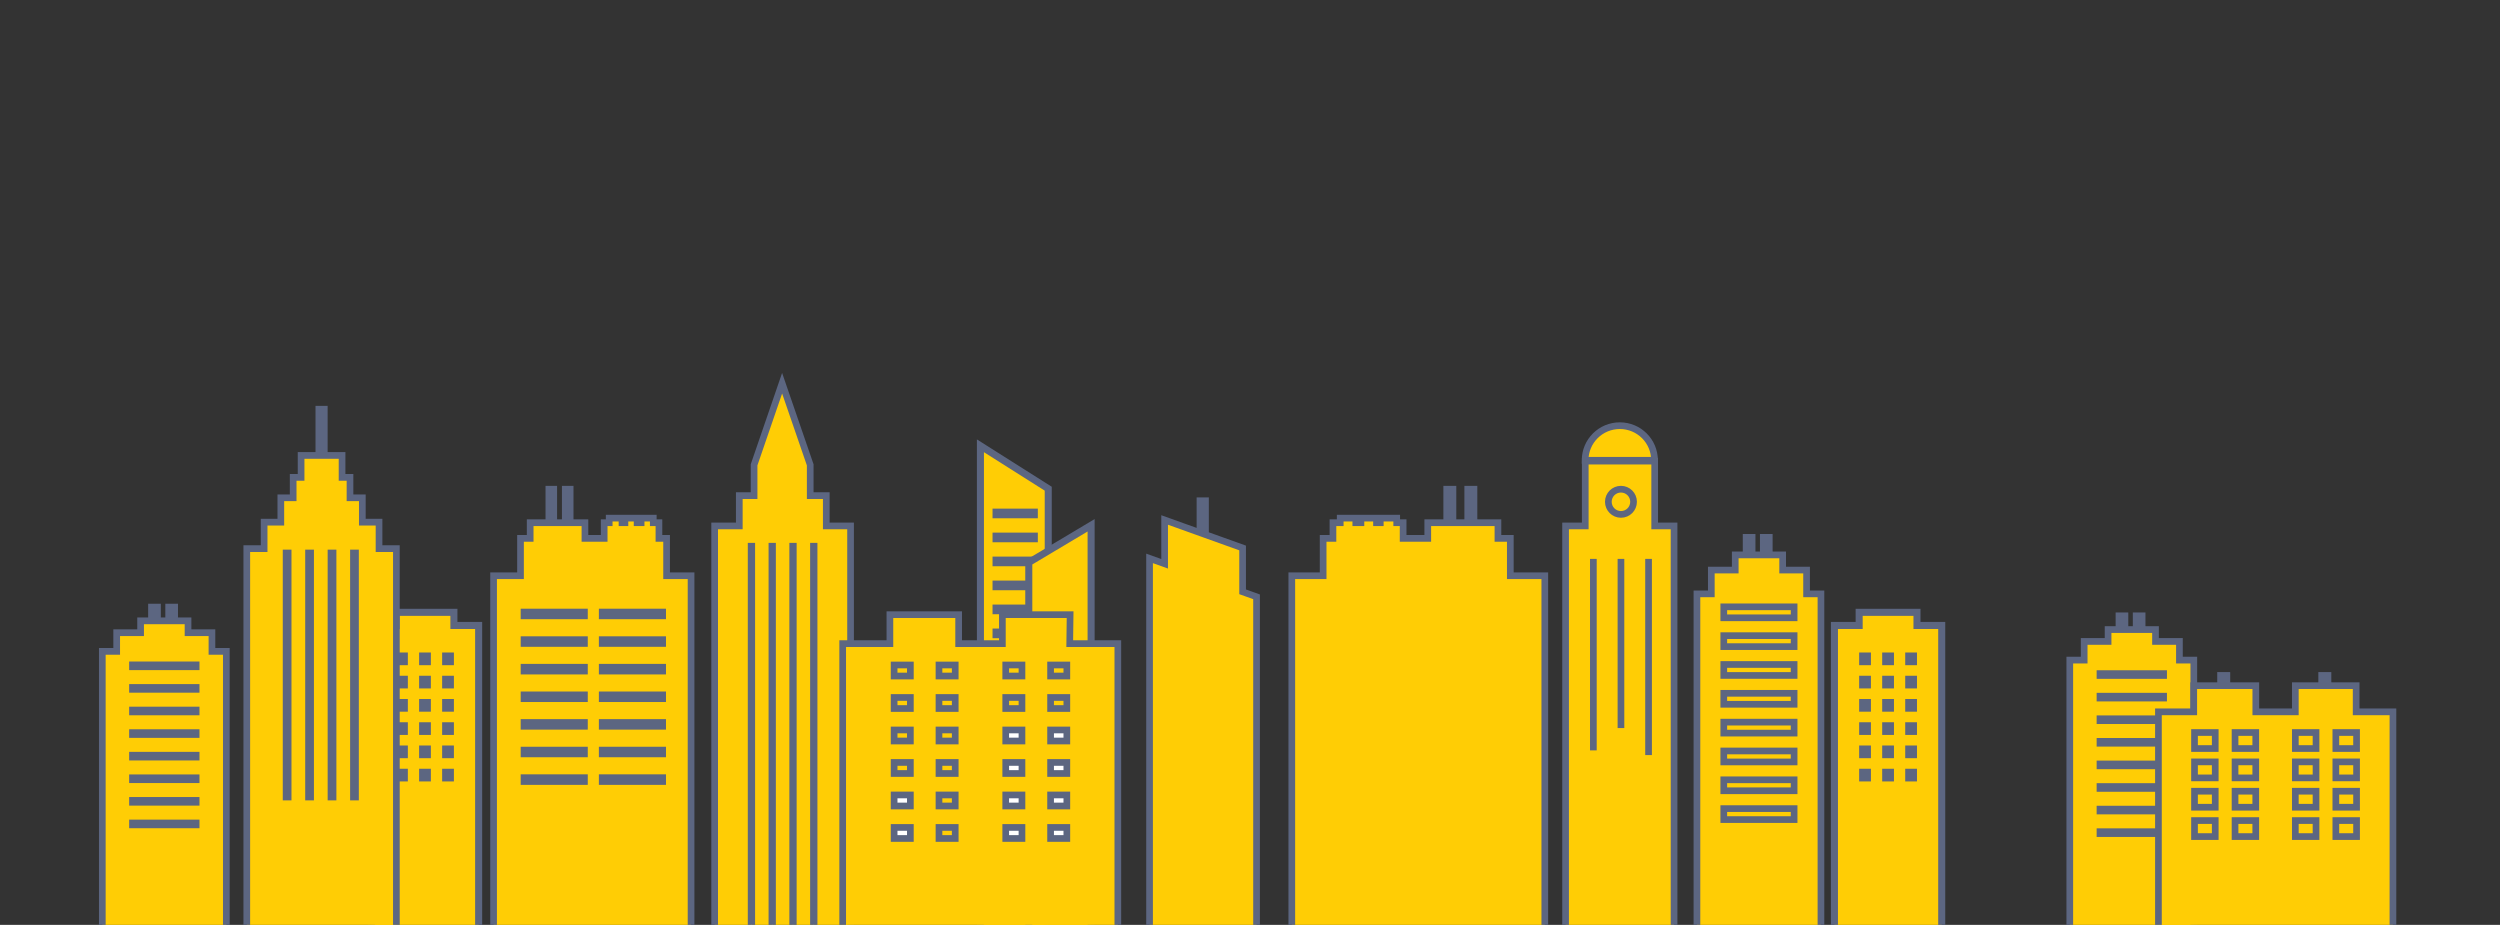 <?xml version="1.0" encoding="utf-8"?>
<!-- Generator: Adobe Illustrator 24.0.2, SVG Export Plug-In . SVG Version: 6.00 Build 0)  -->
<svg version="1.1" xmlns="http://www.w3.org/2000/svg" xmlns:xlink="http://www.w3.org/1999/xlink" x="0px" y="0px" width="1600px"
	 height="591.91px" viewBox="0 0 1600 591.91" enable-background="new 0 0 1600 591.91" xml:space="preserve">
<rect x="0" y="0" width="1600" height="591.91" fill="#333333" stroke="none"/>
<g id="Layer_1">
</g>
<g id="Layer_5">
</g>
<g id="Layer_7">
</g>
<g id="Layer_6">
</g>
<g id="Layer_4">
	<g>
		<g>
			<polygon fill="#FFCD05" stroke="#5C6681" stroke-width="4.281" stroke-miterlimit="10" points="1394.83,422.46 1394.83,410.52 
				1379.53,410.52 1379.53,402.92 1370.95,402.92 1370.95,394.11 1367.14,394.11 1367.14,402.92 1359.96,402.92 1359.96,394.11 
				1356.15,394.11 1356.15,402.92 1349.17,402.92 1349.17,410.52 1333.87,410.52 1333.87,422.46 1324.66,422.46 1324.66,597.63 
				1404.04,597.63 1404.04,422.46 			"/>
			<g>
				<g>
					<rect x="1343.99" y="431.1" fill="#FFFFFF" width="40.72" height="1.22"/>
					<polygon fill="#5C6681" points="1386.85,428.96 1341.85,428.96 1341.85,434.46 1386.85,434.46 1386.85,428.96 					"/>
				</g>
				<g>
					<rect x="1343.99" y="445.55" fill="#FFFFFF" width="40.72" height="1.22"/>
					<polygon fill="#5C6681" points="1386.85,443.41 1341.85,443.41 1341.85,448.91 1386.85,448.91 1386.85,443.41 					"/>
				</g>
				<g>
					<rect x="1343.99" y="460.01" fill="#FFFFFF" width="40.72" height="1.22"/>
					<polygon fill="#5C6681" points="1386.85,457.87 1341.85,457.87 1341.85,463.37 1386.85,463.37 1386.85,457.87 					"/>
				</g>
				<g>
					<rect x="1343.99" y="474.46" fill="#FFFFFF" width="40.72" height="1.22"/>
					<polygon fill="#5C6681" points="1386.85,472.32 1341.85,472.32 1341.85,477.82 1386.85,477.82 1386.85,472.32 					"/>
				</g>
				<g>
					<rect x="1343.99" y="488.92" fill="#FFFFFF" width="40.72" height="1.22"/>
					<polygon fill="#5C6681" points="1386.85,486.78 1341.85,486.78 1341.85,492.28 1386.85,492.28 1386.85,486.78 					"/>
				</g>
				<g>
					<rect x="1343.99" y="503.38" fill="#FFFFFF" width="40.72" height="1.22"/>
					<polygon fill="#5C6681" points="1386.85,501.23 1341.85,501.23 1341.85,506.74 1386.85,506.74 1386.85,501.23 					"/>
				</g>
				<g>
					<rect x="1343.99" y="517.83" fill="#FFFFFF" width="40.72" height="1.22"/>
					<polygon fill="#5C6681" points="1386.85,515.69 1341.85,515.69 1341.85,521.19 1386.85,521.19 1386.85,515.69 					"/>
				</g>
				<g>
					<rect x="1343.99" y="532.29" fill="#FFFFFF" width="40.72" height="1.22"/>
					<polygon fill="#5C6681" points="1386.85,530.14 1341.85,530.14 1341.85,535.65 1386.85,535.65 1386.85,530.14 					"/>
				</g>
			</g>
		</g>
		<g>
			<polygon fill="#FFCD05" stroke="#5C6681" stroke-width="4.281" stroke-miterlimit="10" points="1507.94,455.57 1507.94,438.82 
				1489.9,438.82 1489.9,432.27 1485.88,432.27 1485.88,438.82 1469.01,438.82 1469.01,455.57 1443.72,455.57 1443.72,438.82 
				1425.19,438.82 1425.19,432.27 1421.17,432.27 1421.17,438.82 1403.99,438.82 1403.99,455.57 1381.4,455.57 1381.4,597.63 
				1531.48,597.63 1531.48,455.57 			"/>
			<g>
				<g>
					
						<rect x="1404.49" y="468.81" fill="#FFCD05" stroke="#5C6681" stroke-width="4.281" stroke-miterlimit="10" width="13.26" height="10.25"/>
					
						<rect x="1430.43" y="468.81" fill="#FFCD05" stroke="#5C6681" stroke-width="4.281" stroke-miterlimit="10" width="13.26" height="10.25"/>
					
						<rect x="1404.49" y="487.6" fill="#FFCD05" stroke="#5C6681" stroke-width="4.281" stroke-miterlimit="10" width="13.26" height="10.25"/>
					
						<rect x="1430.43" y="487.6" fill="#FFCD05" stroke="#5C6681" stroke-width="4.281" stroke-miterlimit="10" width="13.26" height="10.25"/>
					
						<rect x="1404.49" y="506.38" fill="#FFCD05" stroke="#5C6681" stroke-width="4.281" stroke-miterlimit="10" width="13.26" height="10.25"/>
					
						<rect x="1430.43" y="506.38" fill="#FFCD05" stroke="#5C6681" stroke-width="4.281" stroke-miterlimit="10" width="13.26" height="10.25"/>
					
						<rect x="1404.49" y="525.16" fill="#FFCD05" stroke="#5C6681" stroke-width="4.281" stroke-miterlimit="10" width="13.26" height="10.25"/>
					
						<rect x="1430.43" y="525.16" fill="#FFCD05" stroke="#5C6681" stroke-width="4.281" stroke-miterlimit="10" width="13.26" height="10.25"/>
				</g>
				<g>
					
						<rect x="1469.01" y="468.81" fill="#FFCD05" stroke="#5C6681" stroke-width="4.281" stroke-miterlimit="10" width="13.25" height="10.25"/>
					
						<rect x="1494.94" y="468.81" fill="#FFCD05" stroke="#5C6681" stroke-width="4.281" stroke-miterlimit="10" width="13.26" height="10.25"/>
					
						<rect x="1469.01" y="487.6" fill="#FFCD05" stroke="#5C6681" stroke-width="4.281" stroke-miterlimit="10" width="13.25" height="10.25"/>
					
						<rect x="1494.94" y="487.6" fill="#FFCD05" stroke="#5C6681" stroke-width="4.281" stroke-miterlimit="10" width="13.26" height="10.25"/>
					
						<rect x="1469.01" y="506.38" fill="#FFCD05" stroke="#5C6681" stroke-width="4.281" stroke-miterlimit="10" width="13.25" height="10.25"/>
					
						<rect x="1494.94" y="506.38" fill="#FFCD05" stroke="#5C6681" stroke-width="4.281" stroke-miterlimit="10" width="13.26" height="10.25"/>
					
						<rect x="1469.01" y="525.16" fill="#FFCD05" stroke="#5C6681" stroke-width="4.281" stroke-miterlimit="10" width="13.25" height="10.25"/>
					
						<rect x="1494.94" y="525.16" fill="#FFCD05" stroke="#5C6681" stroke-width="4.281" stroke-miterlimit="10" width="13.26" height="10.25"/>
				</g>
			</g>
		</g>
	</g>
	<g>
		<polygon fill="#FFCD05" stroke="#5C6681" stroke-width="4.281" stroke-miterlimit="10" points="544.36,336.59 528.82,336.59 
			528.82,317.21 518.54,317.21 518.54,297.51 500.55,245.26 482.61,297.51 482.61,317.21 473.15,317.21 473.15,336.59 
			457.38,336.59 457.38,597.63 544.36,597.63 		"/>
		<g>
			<g>
				<rect x="480.73" y="349.58" fill="#FFFFFF" width="0.38" height="248.05"/>
				<polygon fill="#5C6681" points="483.26,347.44 478.59,347.44 478.59,597.63 483.26,597.63 483.26,347.44 				"/>
			</g>
			<g>
				<rect x="494.03" y="349.58" fill="#FFFFFF" width="0.38" height="248.05"/>
				<polygon fill="#5C6681" points="496.55,347.44 491.89,347.44 491.89,597.63 496.55,597.63 496.55,347.44 				"/>
			</g>
			<g>
				<rect x="507.33" y="349.58" fill="#FFFFFF" width="0.38" height="248.05"/>
				<polygon fill="#5C6681" points="509.85,347.44 505.19,347.44 505.19,597.63 509.85,597.63 509.85,347.44 				"/>
			</g>
			<g>
				<rect x="520.62" y="349.58" fill="#FFFFFF" width="0.38" height="248.05"/>
				<polygon fill="#5C6681" points="523.15,347.44 518.48,347.44 518.48,597.63 523.15,597.63 523.15,347.44 				"/>
			</g>
		</g>
	</g>
	<g>
		<g>
			<polygon fill="#FFCD05" stroke="#5C6681" stroke-width="4.281" stroke-miterlimit="10" points="846.81,368.48 846.81,344.55 
				853.09,344.55 853.09,334.53 857.74,334.53 857.74,331.6 867.71,331.6 867.71,334.53 870.99,334.53 870.99,331.6 880.97,331.6 
				880.97,334.53 883.37,334.53 883.37,331.6 893.89,331.6 893.89,334.53 898,334.53 898,344.55 913.77,344.55 913.77,334.53 
				925.9,334.53 925.9,313.08 929.89,313.08 929.89,334.53 939.35,334.53 939.35,313.08 943.34,313.08 943.34,334.53 958.68,334.53 
				958.68,344.55 966.6,344.55 966.6,368.48 988.67,368.48 988.67,597.63 826.75,597.63 826.75,368.48 			"/>
		</g>
	</g>
	<g>
		<g>
			<polygon fill="#FFCD05" stroke="#5C6681" stroke-width="4.281" stroke-miterlimit="10" points="1022.11,295.1 1014.56,295.1 
				1014.56,336.59 1001.97,336.59 1001.97,597.63 1071.4,597.63 1071.4,336.59 1059,336.59 1059,295.1 1050.79,295.1 			"/>
		</g>
		
			<line fill="#FFFFFF" stroke="#5C6681" stroke-width="4.281" stroke-miterlimit="10" x1="1019.75" y1="357.69" x2="1019.75" y2="480.24"/>
		
			<line fill="#FFFFFF" stroke="#5C6681" stroke-width="4.281" stroke-miterlimit="10" x1="1037.41" y1="357.69" x2="1037.41" y2="465.96"/>
		
			<line fill="#FFFFFF" stroke="#5C6681" stroke-width="4.281" stroke-miterlimit="10" x1="1055.08" y1="357.69" x2="1055.08" y2="483.25"/>
	</g>
	<polygon fill="#FFCD05" stroke="#5C6681" stroke-width="4.281" stroke-miterlimit="10" points="795.27,378.76 795.27,350.7 
		771.51,342.17 771.51,320.49 767.99,320.49 767.99,340.9 745.36,332.78 745.36,360.83 735.72,357.37 735.72,597.63 804.19,597.63 
		804.19,381.96 	"/>
	<g>
		<polygon fill="#FFCD05" stroke="#5C6681" stroke-width="4.511" stroke-miterlimit="10" points="290.5,400.29 290.5,391.88 
			253.49,391.88 253.49,400.29 237.67,400.29 237.67,597.63 306.33,597.63 306.33,400.29 		"/>
		<g>
			<g>
				<rect x="255.75" y="419.85" fill="#FFFFFF" width="3.02" height="3.61"/>
				<polygon fill="#5C6681" points="261.02,417.6 253.49,417.6 253.49,425.72 261.02,425.72 261.02,417.6 				"/>
			</g>
			<g>
				<rect x="270.49" y="419.85" fill="#FFFFFF" width="3.02" height="3.61"/>
				<polygon fill="#5C6681" points="275.76,417.6 268.23,417.6 268.23,425.72 275.76,425.72 275.76,417.6 				"/>
			</g>
			<g>
				<rect x="285.23" y="419.85" fill="#FFFFFF" width="3.02" height="3.61"/>
				<polygon fill="#5C6681" points="290.5,417.6 282.97,417.6 282.97,425.72 290.5,425.72 290.5,417.6 				"/>
			</g>
			<g>
				<rect x="255.75" y="434.73" fill="#FFFFFF" width="3.02" height="3.61"/>
				<polygon fill="#5C6681" points="261.02,432.48 253.49,432.48 253.49,440.6 261.02,440.6 261.02,432.48 				"/>
			</g>
			<g>
				<rect x="270.49" y="434.73" fill="#FFFFFF" width="3.02" height="3.61"/>
				<polygon fill="#5C6681" points="275.76,432.48 268.23,432.48 268.23,440.6 275.76,440.6 275.76,432.48 				"/>
			</g>
			<g>
				<rect x="285.23" y="434.73" fill="#FFFFFF" width="3.02" height="3.61"/>
				<polygon fill="#5C6681" points="290.5,432.48 282.97,432.48 282.97,440.6 290.5,440.6 290.5,432.48 				"/>
			</g>
			<g>
				<rect x="255.75" y="449.61" fill="#FFFFFF" width="3.02" height="3.61"/>
				<polygon fill="#5C6681" points="261.02,447.36 253.49,447.36 253.49,455.48 261.02,455.48 261.02,447.36 				"/>
			</g>
			<g>
				<rect x="270.49" y="449.61" fill="#FFFFFF" width="3.02" height="3.61"/>
				<polygon fill="#5C6681" points="275.76,447.36 268.23,447.36 268.23,455.48 275.76,455.48 275.76,447.36 				"/>
			</g>
			<g>
				<rect x="285.23" y="449.61" fill="#FFFFFF" width="3.02" height="3.61"/>
				<polygon fill="#5C6681" points="290.5,447.36 282.97,447.36 282.97,455.48 290.5,455.48 290.5,447.36 				"/>
			</g>
			<g>
				<rect x="255.75" y="464.49" fill="#FFFFFF" width="3.02" height="3.61"/>
				<polygon fill="#5C6681" points="261.02,462.24 253.49,462.24 253.49,470.36 261.02,470.36 261.02,462.24 				"/>
			</g>
			<g>
				<rect x="270.49" y="464.49" fill="#FFFFFF" width="3.02" height="3.61"/>
				<polygon fill="#5C6681" points="275.76,462.24 268.23,462.24 268.23,470.36 275.76,470.36 275.76,462.24 				"/>
			</g>
			<g>
				<rect x="285.23" y="464.49" fill="#FFFFFF" width="3.02" height="3.61"/>
				<polygon fill="#5C6681" points="290.5,462.24 282.97,462.24 282.97,470.36 290.5,470.36 290.5,462.24 				"/>
			</g>
			<g>
				<rect x="255.75" y="479.37" fill="#FFFFFF" width="3.02" height="3.61"/>
				<polygon fill="#5C6681" points="261.02,477.12 253.49,477.12 253.49,485.24 261.02,485.24 261.02,477.12 				"/>
			</g>
			<g>
				<rect x="270.49" y="479.37" fill="#FFFFFF" width="3.02" height="3.61"/>
				<polygon fill="#5C6681" points="275.76,477.12 268.23,477.12 268.23,485.24 275.76,485.24 275.76,477.12 				"/>
			</g>
			<g>
				<rect x="285.23" y="479.37" fill="#FFFFFF" width="3.02" height="3.61"/>
				<polygon fill="#5C6681" points="290.5,477.12 282.97,477.12 282.97,485.24 290.5,485.24 290.5,477.12 				"/>
			</g>
			<g>
				<rect x="255.75" y="494.25" fill="#FFFFFF" width="3.02" height="3.61"/>
				<polygon fill="#5C6681" points="261.02,492 253.49,492 253.49,500.12 261.02,500.12 261.02,492 				"/>
			</g>
			<g>
				<rect x="270.49" y="494.25" fill="#FFFFFF" width="3.02" height="3.61"/>
				<polygon fill="#5C6681" points="275.76,492 268.23,492 268.23,500.12 275.76,500.12 275.76,492 				"/>
			</g>
			<g>
				<rect x="285.23" y="494.25" fill="#FFFFFF" width="3.02" height="3.61"/>
				<polygon fill="#5C6681" points="290.5,492 282.97,492 282.97,500.12 290.5,500.12 290.5,492 				"/>
			</g>
		</g>
	</g>
	<g>
		<polygon fill="#FFCD05" stroke="#5C6681" stroke-width="4.511" stroke-miterlimit="10" points="1226.87,400.29 1226.87,391.88 
			1189.86,391.88 1189.86,400.29 1174.04,400.29 1174.04,597.63 1242.7,597.63 1242.7,400.29 		"/>
		<g>
			<g>
				<rect x="1192.12" y="419.85" fill="#FFFFFF" width="3.02" height="3.61"/>
				<polygon fill="#5C6681" points="1197.4,417.6 1189.86,417.6 1189.86,425.72 1197.4,425.72 1197.4,417.6 				"/>
			</g>
			<g>
				<rect x="1206.86" y="419.85" fill="#FFFFFF" width="3.02" height="3.61"/>
				<polygon fill="#5C6681" points="1212.14,417.6 1204.6,417.6 1204.6,425.72 1212.14,425.72 1212.14,417.6 				"/>
			</g>
			<g>
				<rect x="1221.6" y="419.85" fill="#FFFFFF" width="3.02" height="3.61"/>
				<polygon fill="#5C6681" points="1226.87,417.6 1219.34,417.6 1219.34,425.72 1226.87,425.72 1226.87,417.6 				"/>
			</g>
			<g>
				<rect x="1192.12" y="434.73" fill="#FFFFFF" width="3.02" height="3.61"/>
				<polygon fill="#5C6681" points="1197.4,432.48 1189.86,432.48 1189.86,440.6 1197.4,440.6 1197.4,432.48 				"/>
			</g>
			<g>
				<rect x="1206.86" y="434.73" fill="#FFFFFF" width="3.02" height="3.61"/>
				<polygon fill="#5C6681" points="1212.14,432.48 1204.6,432.48 1204.6,440.6 1212.14,440.6 1212.14,432.48 				"/>
			</g>
			<g>
				<rect x="1221.6" y="434.73" fill="#FFFFFF" width="3.02" height="3.61"/>
				<polygon fill="#5C6681" points="1226.87,432.48 1219.34,432.48 1219.34,440.6 1226.87,440.6 1226.87,432.48 				"/>
			</g>
			<g>
				<rect x="1192.12" y="449.61" fill="#FFFFFF" width="3.02" height="3.61"/>
				<polygon fill="#5C6681" points="1197.4,447.36 1189.86,447.36 1189.86,455.48 1197.4,455.48 1197.4,447.36 				"/>
			</g>
			<g>
				<rect x="1206.86" y="449.61" fill="#FFFFFF" width="3.02" height="3.61"/>
				<polygon fill="#5C6681" points="1212.14,447.36 1204.6,447.36 1204.6,455.48 1212.14,455.48 1212.14,447.36 				"/>
			</g>
			<g>
				<rect x="1221.6" y="449.61" fill="#FFFFFF" width="3.02" height="3.61"/>
				<polygon fill="#5C6681" points="1226.87,447.36 1219.34,447.36 1219.34,455.48 1226.87,455.48 1226.87,447.36 				"/>
			</g>
			<g>
				<rect x="1192.12" y="464.49" fill="#FFFFFF" width="3.02" height="3.61"/>
				<polygon fill="#5C6681" points="1197.4,462.24 1189.86,462.24 1189.86,470.36 1197.4,470.36 1197.4,462.24 				"/>
			</g>
			<g>
				<rect x="1206.86" y="464.49" fill="#FFFFFF" width="3.02" height="3.61"/>
				<polygon fill="#5C6681" points="1212.14,462.24 1204.6,462.24 1204.6,470.36 1212.14,470.36 1212.14,462.24 				"/>
			</g>
			<g>
				<rect x="1221.6" y="464.49" fill="#FFFFFF" width="3.02" height="3.61"/>
				<polygon fill="#5C6681" points="1226.87,462.24 1219.34,462.24 1219.34,470.36 1226.87,470.36 1226.87,462.24 				"/>
			</g>
			<g>
				<rect x="1192.12" y="479.37" fill="#FFFFFF" width="3.02" height="3.61"/>
				<polygon fill="#5C6681" points="1197.4,477.12 1189.86,477.12 1189.86,485.24 1197.4,485.24 1197.4,477.12 				"/>
			</g>
			<g>
				<rect x="1206.86" y="479.37" fill="#FFFFFF" width="3.02" height="3.61"/>
				<polygon fill="#5C6681" points="1212.14,477.12 1204.6,477.12 1204.6,485.24 1212.14,485.24 1212.14,477.12 				"/>
			</g>
			<g>
				<rect x="1221.6" y="479.37" fill="#FFFFFF" width="3.02" height="3.61"/>
				<polygon fill="#5C6681" points="1226.87,477.12 1219.34,477.12 1219.34,485.24 1226.87,485.24 1226.87,477.12 				"/>
			</g>
			<g>
				<rect x="1192.12" y="494.25" fill="#FFFFFF" width="3.02" height="3.61"/>
				<polygon fill="#5C6681" points="1197.4,492 1189.86,492 1189.86,500.12 1197.4,500.12 1197.4,492 				"/>
			</g>
			<g>
				<rect x="1206.86" y="494.25" fill="#FFFFFF" width="3.02" height="3.61"/>
				<polygon fill="#5C6681" points="1212.14,492 1204.6,492 1204.6,500.12 1212.14,500.12 1212.14,492 				"/>
			</g>
			<g>
				<rect x="1221.6" y="494.25" fill="#FFFFFF" width="3.02" height="3.61"/>
				<polygon fill="#5C6681" points="1226.87,492 1219.34,492 1219.34,500.12 1226.87,500.12 1226.87,492 				"/>
			</g>
		</g>
	</g>
	<g>
		<polygon fill="#FFCD05" stroke="#5C6681" stroke-width="4.281" stroke-miterlimit="10" points="135.65,416.87 135.65,404.93 
			120.34,404.93 120.34,397.33 111.77,397.33 111.77,388.52 107.95,388.52 107.95,397.33 100.78,397.33 100.78,388.52 96.96,388.52 
			96.96,397.33 89.99,397.33 89.99,404.93 74.68,404.93 74.68,416.87 65.48,416.87 65.48,597.63 144.85,597.63 144.85,416.87 		"/>
		<g>
			<g>
				<rect x="84.8" y="425.51" fill="#FFFFFF" width="40.72" height="1.22"/>
				<polygon fill="#5C6681" points="127.67,423.37 82.66,423.37 82.66,428.87 127.67,428.87 127.67,423.37 				"/>
			</g>
			<g>
				<rect x="84.8" y="439.96" fill="#FFFFFF" width="40.72" height="1.22"/>
				<polygon fill="#5C6681" points="127.67,437.82 82.66,437.82 82.66,443.32 127.67,443.32 127.67,437.82 				"/>
			</g>
			<g>
				<rect x="84.8" y="454.42" fill="#FFFFFF" width="40.72" height="1.22"/>
				<polygon fill="#5C6681" points="127.67,452.28 82.66,452.28 82.66,457.78 127.67,457.78 127.67,452.28 				"/>
			</g>
			<g>
				<rect x="84.8" y="468.87" fill="#FFFFFF" width="40.72" height="1.22"/>
				<polygon fill="#5C6681" points="127.67,466.73 82.66,466.73 82.66,472.24 127.67,472.24 127.67,466.73 				"/>
			</g>
			<g>
				<rect x="84.8" y="483.33" fill="#FFFFFF" width="40.72" height="1.22"/>
				<polygon fill="#5C6681" points="127.67,481.19 82.66,481.19 82.66,486.69 127.67,486.69 127.67,481.19 				"/>
			</g>
			<g>
				<rect x="84.8" y="497.79" fill="#FFFFFF" width="40.72" height="1.22"/>
				<polygon fill="#5C6681" points="127.67,495.64 82.66,495.64 82.66,501.15 127.67,501.15 127.67,495.64 				"/>
			</g>
			<g>
				<rect x="84.8" y="512.24" fill="#FFFFFF" width="40.72" height="1.22"/>
				<polygon fill="#5C6681" points="127.67,510.1 82.66,510.1 82.66,515.6 127.67,515.6 127.67,510.1 				"/>
			</g>
			<g>
				<rect x="84.8" y="526.7" fill="#FFFFFF" width="40.72" height="1.22"/>
				<polygon fill="#5C6681" points="127.67,524.56 82.66,524.56 82.66,530.06 127.67,530.06 127.67,524.56 				"/>
			</g>
		</g>
	</g>
	<g>
		<polygon fill="#FFCD05" stroke="#5C6681" stroke-width="4.281" stroke-miterlimit="10" points="1156.21,380.08 1156.21,364.84 
			1140.9,364.84 1140.9,355.14 1132.33,355.14 1132.33,343.9 1128.51,343.9 1128.51,355.14 1121.34,355.14 1121.34,343.9 
			1117.52,343.9 1117.52,355.14 1110.55,355.14 1110.55,364.84 1095.24,364.84 1095.24,380.08 1086.04,380.08 1086.04,597.63 
			1165.41,597.63 1165.41,380.08 		"/>
		<g>
			
				<rect x="1103.22" y="388.37" fill="#FFCD05" stroke="#5C6681" stroke-width="4.281" stroke-miterlimit="10" width="45.01" height="7.02"/>
			
				<rect x="1103.22" y="406.82" fill="#FFCD05" stroke="#5C6681" stroke-width="4.281" stroke-miterlimit="10" width="45.01" height="7.02"/>
			
				<rect x="1103.22" y="425.27" fill="#FFCD05" stroke="#5C6681" stroke-width="4.281" stroke-miterlimit="10" width="45.01" height="7.02"/>
			
				<rect x="1103.22" y="443.72" fill="#FFCD05" stroke="#5C6681" stroke-width="4.281" stroke-miterlimit="10" width="45.01" height="7.02"/>
			
				<rect x="1103.22" y="462.17" fill="#FFCD05" stroke="#5C6681" stroke-width="4.281" stroke-miterlimit="10" width="45.01" height="7.02"/>
			
				<rect x="1103.22" y="480.62" fill="#FFCD05" stroke="#5C6681" stroke-width="4.281" stroke-miterlimit="10" width="45.01" height="7.02"/>
			
				<rect x="1103.22" y="499.07" fill="#FFCD05" stroke="#5C6681" stroke-width="4.281" stroke-miterlimit="10" width="45.01" height="7.02"/>
			
				<rect x="1103.22" y="517.51" fill="#FFCD05" stroke="#5C6681" stroke-width="4.281" stroke-miterlimit="10" width="45.01" height="7.02"/>
		</g>
	</g>
	<g>
		<polygon fill="#FFCD05" stroke="#5C6681" stroke-width="4.281" stroke-miterlimit="10" points="242.58,351.13 242.58,334.18 
			231.89,334.18 231.89,318.59 224,318.59 224,305.51 218.92,305.51 218.92,291.48 207.55,291.48 207.55,261.91 204.07,261.91 
			204.07,291.48 192.7,291.48 192.7,305.51 187.62,305.51 187.62,318.59 179.73,318.59 179.73,334.18 169.04,334.18 169.04,351.13 
			157.94,351.13 157.94,597.63 253.68,597.63 253.68,351.13 		"/>
		<g>
			<g>
				<rect x="182.98" y="353.79" fill="#FFFFFF" width="1.56" height="156.44"/>
				<polygon fill="#5C6681" points="186.55,351.77 180.97,351.77 180.97,512.24 186.55,512.24 186.55,351.77 				"/>
			</g>
			<g>
				<rect x="197.34" y="353.79" fill="#FFFFFF" width="1.56" height="156.44"/>
				<polygon fill="#5C6681" points="200.92,351.77 195.33,351.77 195.33,512.24 200.92,512.24 200.92,351.77 				"/>
			</g>
			<g>
				<rect x="211.71" y="353.79" fill="#FFFFFF" width="1.56" height="156.44"/>
				<polygon fill="#5C6681" points="215.29,351.77 209.7,351.77 209.7,512.24 215.29,512.24 215.29,351.77 				"/>
			</g>
			<g>
				<rect x="226.08" y="353.79" fill="#FFFFFF" width="1.56" height="156.44"/>
				<polygon fill="#5C6681" points="229.65,351.77 224.07,351.77 224.07,512.24 229.65,512.24 229.65,351.77 				"/>
			</g>
		</g>
	</g>
	<g>
		<g>
			<polygon fill="#FFCD05" stroke="#5C6681" stroke-width="4.511" stroke-miterlimit="10" points="670.87,597.63 627.47,597.63 
				627.47,285.31 670.87,312.77 			"/>
			<g>
				<g>
					<rect x="637.47" y="327.77" fill="#FFFFFF" width="24.48" height="1.67"/>
					<polygon fill="#5C6681" points="664.21,325.52 635.22,325.52 635.22,331.7 664.21,331.7 664.21,325.52 					"/>
				</g>
				<g>
					<rect x="637.47" y="343.12" fill="#FFFFFF" width="24.48" height="1.67"/>
					<polygon fill="#5C6681" points="664.21,340.87 635.22,340.87 635.22,347.05 664.21,347.05 664.21,340.87 					"/>
				</g>
				<g>
					<rect x="637.47" y="358.47" fill="#FFFFFF" width="24.48" height="1.67"/>
					<polygon fill="#5C6681" points="664.21,356.22 635.22,356.22 635.22,362.4 664.21,362.4 664.21,356.22 					"/>
				</g>
				<g>
					<rect x="637.47" y="373.82" fill="#FFFFFF" width="24.48" height="1.67"/>
					<polygon fill="#5C6681" points="664.21,371.57 635.22,371.57 635.22,377.75 664.21,377.75 664.21,371.57 					"/>
				</g>
				<g>
					<rect x="637.47" y="389.18" fill="#FFFFFF" width="24.48" height="1.67"/>
					<polygon fill="#5C6681" points="664.21,386.92 635.22,386.92 635.22,393.1 664.21,393.1 664.21,386.92 					"/>
				</g>
				<g>
					<rect x="637.47" y="404.53" fill="#FFFFFF" width="24.48" height="1.67"/>
					<polygon fill="#5C6681" points="664.21,402.27 635.22,402.27 635.22,408.45 664.21,408.45 664.21,402.27 					"/>
				</g>
			</g>
			<g>
				<g>
					<rect x="637.47" y="418.85" fill="#FFFFFF" width="24.48" height="1.67"/>
					<polygon fill="#5C6681" points="664.21,416.6 635.22,416.6 635.22,422.78 664.21,422.78 664.21,416.6 					"/>
				</g>
				<g>
					<rect x="637.47" y="434.2" fill="#FFFFFF" width="24.48" height="1.67"/>
					<polygon fill="#5C6681" points="664.21,431.95 635.22,431.95 635.22,438.13 664.21,438.13 664.21,431.95 					"/>
				</g>
				<g>
					<rect x="637.47" y="449.55" fill="#FFFFFF" width="24.48" height="1.67"/>
					<polygon fill="#5C6681" points="664.21,447.3 635.22,447.3 635.22,453.48 664.21,453.48 664.21,447.3 					"/>
				</g>
				<g>
					<rect x="637.47" y="464.9" fill="#FFFFFF" width="24.48" height="1.67"/>
					<polygon fill="#5C6681" points="664.21,462.65 635.22,462.65 635.22,468.83 664.21,468.83 664.21,462.65 					"/>
				</g>
				<g>
					<rect x="637.47" y="480.26" fill="#FFFFFF" width="24.48" height="1.67"/>
					<polygon fill="#5C6681" points="664.21,478 635.22,478 635.22,484.18 664.21,484.18 664.21,478 					"/>
				</g>
				<g>
					<rect x="637.47" y="495.61" fill="#FFFFFF" width="24.48" height="1.67"/>
					<polygon fill="#5C6681" points="664.21,493.35 635.22,493.35 635.22,499.53 664.21,499.53 664.21,493.35 					"/>
				</g>
			</g>
		</g>
		<polygon fill="#FFCD05" stroke="#5C6681" stroke-width="4.511" stroke-miterlimit="10" points="658.42,597.63 698.31,597.63 
			698.31,336.18 658.42,359.98 		"/>
	</g>
	<g>
		<g>
			<polygon fill="#FFCD05" stroke="#5C6681" stroke-width="4.281" stroke-miterlimit="10" points="426.62,368.48 426.62,344.55 
				421.72,344.55 421.72,334.53 418.1,334.53 418.1,331.6 410.31,331.6 410.31,334.53 407.75,334.53 407.75,331.6 399.96,331.6 
				399.96,334.53 398.09,334.53 398.09,331.6 389.88,331.6 389.88,334.53 386.67,334.53 386.67,344.55 374.36,344.55 374.36,334.53 
				364.9,334.53 364.9,313.08 361.78,313.08 361.78,334.53 354.39,334.53 354.39,313.08 351.28,313.08 351.28,334.53 339.31,334.53 
				339.31,344.55 333.13,344.55 333.13,368.48 315.9,368.48 315.9,597.63 442.28,597.63 442.28,368.48 			"/>
		</g>
		<g>
			<g>
				<rect x="335.38" y="391.71" fill="#FFFFFF" width="38.64" height="2.44"/>
				<polygon fill="#5C6681" points="376.17,389.57 333.24,389.57 333.24,396.28 376.17,396.28 376.17,389.57 				"/>
			</g>
			<g>
				<rect x="385.42" y="391.71" fill="#FFFFFF" width="38.67" height="2.44"/>
				<polygon fill="#5C6681" points="426.23,389.57 383.28,389.57 383.28,396.28 426.23,396.28 426.23,389.57 				"/>
			</g>
			<g>
				<rect x="335.38" y="409.38" fill="#FFFFFF" width="38.64" height="2.44"/>
				<polygon fill="#5C6681" points="376.17,407.24 333.24,407.24 333.24,413.96 376.17,413.96 376.17,407.24 				"/>
			</g>
			<g>
				<rect x="385.42" y="409.38" fill="#FFFFFF" width="38.67" height="2.44"/>
				<polygon fill="#5C6681" points="426.23,407.24 383.28,407.24 383.28,413.96 426.23,413.96 426.23,407.24 				"/>
			</g>
			<g>
				<rect x="335.38" y="427.03" fill="#FFFFFF" width="38.64" height="2.47"/>
				<polygon fill="#5C6681" points="376.17,424.89 333.24,424.89 333.24,431.64 376.17,431.64 376.17,424.89 				"/>
			</g>
			<g>
				<rect x="385.42" y="427.03" fill="#FFFFFF" width="38.67" height="2.47"/>
				<polygon fill="#5C6681" points="426.23,424.89 383.28,424.89 383.28,431.64 426.23,431.64 426.23,424.89 				"/>
			</g>
			<g>
				<rect x="335.38" y="444.71" fill="#FFFFFF" width="38.64" height="2.44"/>
				<polygon fill="#5C6681" points="376.17,442.57 333.24,442.57 333.24,449.29 376.17,449.29 376.17,442.57 				"/>
			</g>
			<g>
				<rect x="385.42" y="444.71" fill="#FFFFFF" width="38.67" height="2.44"/>
				<polygon fill="#5C6681" points="426.23,442.57 383.28,442.57 383.28,449.29 426.23,449.29 426.23,442.57 				"/>
			</g>
			<g>
				<rect x="335.38" y="462.38" fill="#FFFFFF" width="38.64" height="2.44"/>
				<polygon fill="#5C6681" points="376.17,460.24 333.24,460.24 333.24,466.96 376.17,466.96 376.17,460.24 				"/>
			</g>
			<g>
				<rect x="385.42" y="462.38" fill="#FFFFFF" width="38.67" height="2.44"/>
				<polygon fill="#5C6681" points="426.23,460.24 383.28,460.24 383.28,466.96 426.23,466.96 426.23,460.24 				"/>
			</g>
			<g>
				<rect x="335.38" y="480.06" fill="#FFFFFF" width="38.64" height="2.44"/>
				<polygon fill="#5C6681" points="376.17,477.92 333.24,477.92 333.24,484.64 376.17,484.64 376.17,477.92 				"/>
			</g>
			<g>
				<rect x="385.42" y="480.06" fill="#FFFFFF" width="38.67" height="2.44"/>
				<polygon fill="#5C6681" points="426.23,477.92 383.28,477.92 383.28,484.64 426.23,484.64 426.23,477.92 				"/>
			</g>
			<g>
				<rect x="335.38" y="497.71" fill="#FFFFFF" width="38.64" height="2.47"/>
				<polygon fill="#5C6681" points="376.17,495.57 333.24,495.57 333.24,502.32 376.17,502.32 376.17,495.57 				"/>
			</g>
			<g>
				<rect x="385.42" y="497.71" fill="#FFFFFF" width="38.67" height="2.47"/>
				<polygon fill="#5C6681" points="426.23,495.57 383.28,495.57 383.28,502.32 426.23,502.32 426.23,495.57 				"/>
			</g>
		</g>
	</g>
	<g>
		<polygon fill="#FFCD05" stroke="#5C6681" stroke-width="4.281" stroke-miterlimit="10" points="539.32,411.92 569.54,411.92 
			569.54,393.39 613.53,393.39 613.53,411.92 641.52,411.92 641.52,393.39 684.87,393.39 684.63,411.92 715.42,411.92 
			715.42,597.63 539.32,597.63 		"/>
		<g>
			<g>
				<rect x="572.23" y="425.59" fill="#FFCD05" width="10.4" height="7.06"/>
				<path fill="#5C6681" d="M580.49,427.73v2.78h-6.11v-2.78H580.49 M584.77,423.45H570.1v11.35h14.67V423.45L584.77,423.45z"/>
			</g>
			<g>
				<rect x="600.95" y="425.59" fill="#FFCD05" width="10.39" height="7.06"/>
				<path fill="#5C6681" d="M609.2,427.73v2.78h-6.11v-2.78H609.2 M613.48,423.45h-14.67v11.35h14.67V423.45L613.48,423.45z"/>
			</g>
			<g>
				<rect x="572.23" y="446.39" fill="#FFCD05" width="10.4" height="7.06"/>
				<path fill="#5C6681" d="M580.49,448.53v2.78h-6.11v-2.78H580.49 M584.77,444.24H570.1v11.35h14.67V444.24L584.77,444.24z"/>
			</g>
			<g>
				<rect x="600.95" y="446.39" fill="#FFCD05" width="10.39" height="7.06"/>
				<path fill="#5C6681" d="M609.2,448.53v2.78h-6.11v-2.78H609.2 M613.48,444.24h-14.67v11.35h14.67V444.24L613.48,444.24z"/>
			</g>
			<g>
				<rect x="572.23" y="467.18" fill="#FFCD05" width="10.4" height="7.06"/>
				<path fill="#5C6681" d="M580.49,469.32v2.78h-6.11v-2.78H580.49 M584.77,465.04H570.1v11.35h14.67V465.04L584.77,465.04z"/>
			</g>
			<g>
				<rect x="600.95" y="467.18" fill="#FFCD05" width="10.39" height="7.06"/>
				<path fill="#5C6681" d="M609.2,469.32v2.78h-6.11v-2.78H609.2 M613.48,465.04h-14.67v11.35h14.67V465.04L613.48,465.04z"/>
			</g>
			<g>
				<rect x="572.23" y="487.97" fill="#FFCD05" width="10.4" height="7.06"/>
				<path fill="#5C6681" d="M580.49,490.11v2.78h-6.11v-2.78H580.49 M584.77,485.83H570.1v11.35h14.67V485.83L584.77,485.83z"/>
			</g>
			<g>
				<rect x="600.95" y="487.97" fill="#FFCD05" width="10.39" height="7.06"/>
				<path fill="#5C6681" d="M609.2,490.11v2.78h-6.11v-2.78H609.2 M613.48,485.83h-14.67v11.35h14.67V485.83L613.48,485.83z"/>
			</g>
			<g>
				<rect x="572.23" y="508.77" fill="#FFFFFF" width="10.4" height="7.06"/>
				<path fill="#5C6681" d="M580.49,510.91v2.78h-6.11v-2.78H580.49 M584.77,506.63H570.1v11.35h14.67V506.63L584.77,506.63z"/>
			</g>
			<g>
				<rect x="600.95" y="508.77" fill="#FFCD05" width="10.39" height="7.06"/>
				<path fill="#5C6681" d="M609.2,510.91v2.78h-6.11v-2.78H609.2 M613.48,506.63h-14.67v11.35h14.67V506.63L613.48,506.63z"/>
			</g>
			<g>
				<rect x="572.23" y="529.56" fill="#FFFFFF" width="10.4" height="7.06"/>
				<path fill="#5C6681" d="M580.49,531.7v2.78h-6.11v-2.78H580.49 M584.77,527.42H570.1v11.35h14.67V527.42L584.77,527.42z"/>
			</g>
			<g>
				<rect x="600.95" y="529.56" fill="#FFCD05" width="10.39" height="7.06"/>
				<path fill="#5C6681" d="M609.2,531.7v2.78h-6.11v-2.78H609.2 M613.48,527.42h-14.67v11.35h14.67V527.42L613.48,527.42z"/>
			</g>
		</g>
		<g>
			<g>
				<rect x="643.66" y="425.59" fill="#FFCD05" width="10.39" height="7.06"/>
				<path fill="#5C6681" d="M651.92,427.73v2.78h-6.11v-2.78H651.92 M656.2,423.45h-14.67v11.35h14.67V423.45L656.2,423.45z"/>
			</g>
			<g>
				<rect x="672.37" y="425.59" fill="#FFCD05" width="10.39" height="7.06"/>
				<path fill="#5C6681" d="M680.63,427.73v2.78h-6.11v-2.78H680.63 M684.91,423.45h-14.67v11.35h14.67V423.45L684.91,423.45z"/>
			</g>
			<g>
				<rect x="643.66" y="446.39" fill="#FFCD05" width="10.39" height="7.06"/>
				<path fill="#5C6681" d="M651.92,448.53v2.78h-6.11v-2.78H651.92 M656.2,444.24h-14.67v11.35h14.67V444.24L656.2,444.24z"/>
			</g>
			<g>
				<rect x="672.37" y="446.39" fill="#FFCD05" width="10.39" height="7.06"/>
				<path fill="#5C6681" d="M680.63,448.53v2.78h-6.11v-2.78H680.63 M684.91,444.24h-14.67v11.35h14.67V444.24L684.91,444.24z"/>
			</g>
			<g>
				<rect x="643.66" y="467.18" fill="#FFFFFF" width="10.39" height="7.06"/>
				<path fill="#5C6681" d="M651.92,469.32v2.78h-6.11v-2.78H651.92 M656.2,465.04h-14.67v11.35h14.67V465.04L656.2,465.04z"/>
			</g>
			<g>
				<rect x="672.37" y="467.18" fill="#FFFFFF" width="10.39" height="7.06"/>
				<path fill="#5C6681" d="M680.63,469.32v2.78h-6.11v-2.78H680.63 M684.91,465.04h-14.67v11.35h14.67V465.04L684.91,465.04z"/>
			</g>
			<g>
				<rect x="643.66" y="487.97" fill="#FFFFFF" width="10.39" height="7.06"/>
				<path fill="#5C6681" d="M651.92,490.11v2.78h-6.11v-2.78H651.92 M656.2,485.83h-14.67v11.35h14.67V485.83L656.2,485.83z"/>
			</g>
			<g>
				<rect x="672.37" y="487.97" fill="#FFFFFF" width="10.39" height="7.06"/>
				<path fill="#5C6681" d="M680.63,490.11v2.78h-6.11v-2.78H680.63 M684.91,485.83h-14.67v11.35h14.67V485.83L684.91,485.83z"/>
			</g>
			<g>
				<rect x="643.66" y="508.77" fill="#FFFFFF" width="10.39" height="7.06"/>
				<path fill="#5C6681" d="M651.92,510.91v2.78h-6.11v-2.78H651.92 M656.2,506.63h-14.67v11.35h14.67V506.63L656.2,506.63z"/>
			</g>
			<g>
				<rect x="672.37" y="508.77" fill="#FFFFFF" width="10.39" height="7.06"/>
				<path fill="#5C6681" d="M680.63,510.91v2.78h-6.11v-2.78H680.63 M684.91,506.63h-14.67v11.35h14.67V506.63L684.91,506.63z"/>
			</g>
			<g>
				<rect x="643.66" y="529.56" fill="#FFFFFF" width="10.39" height="7.06"/>
				<path fill="#5C6681" d="M651.92,531.7v2.78h-6.11v-2.78H651.92 M656.2,527.42h-14.67v11.35h14.67V527.42L656.2,527.42z"/>
			</g>
			<g>
				<rect x="672.37" y="529.56" fill="#FFFFFF" width="10.39" height="7.06"/>
				<path fill="#5C6681" d="M680.63,531.7v2.78h-6.11v-2.78H680.63 M684.91,527.42h-14.67v11.35h14.67V527.42L684.91,527.42z"/>
			</g>
		</g>
	</g>
	<path fill="#FFCD05" stroke="#5C6681" stroke-width="4.285" stroke-miterlimit="10" d="M1058.9,294.6h-44.43
		c0-12.25,9.95-22.17,22.22-22.17C1048.96,272.43,1058.9,282.35,1058.9,294.6z"/>
	<circle fill="#FFCD05" stroke="#5C6681" stroke-width="4.285" stroke-miterlimit="10" cx="1037.41" cy="321.15" r="8.07"/>
</g>
<g id="Layer_3">
</g>
<g id="Layer_2">
</g>
</svg>
